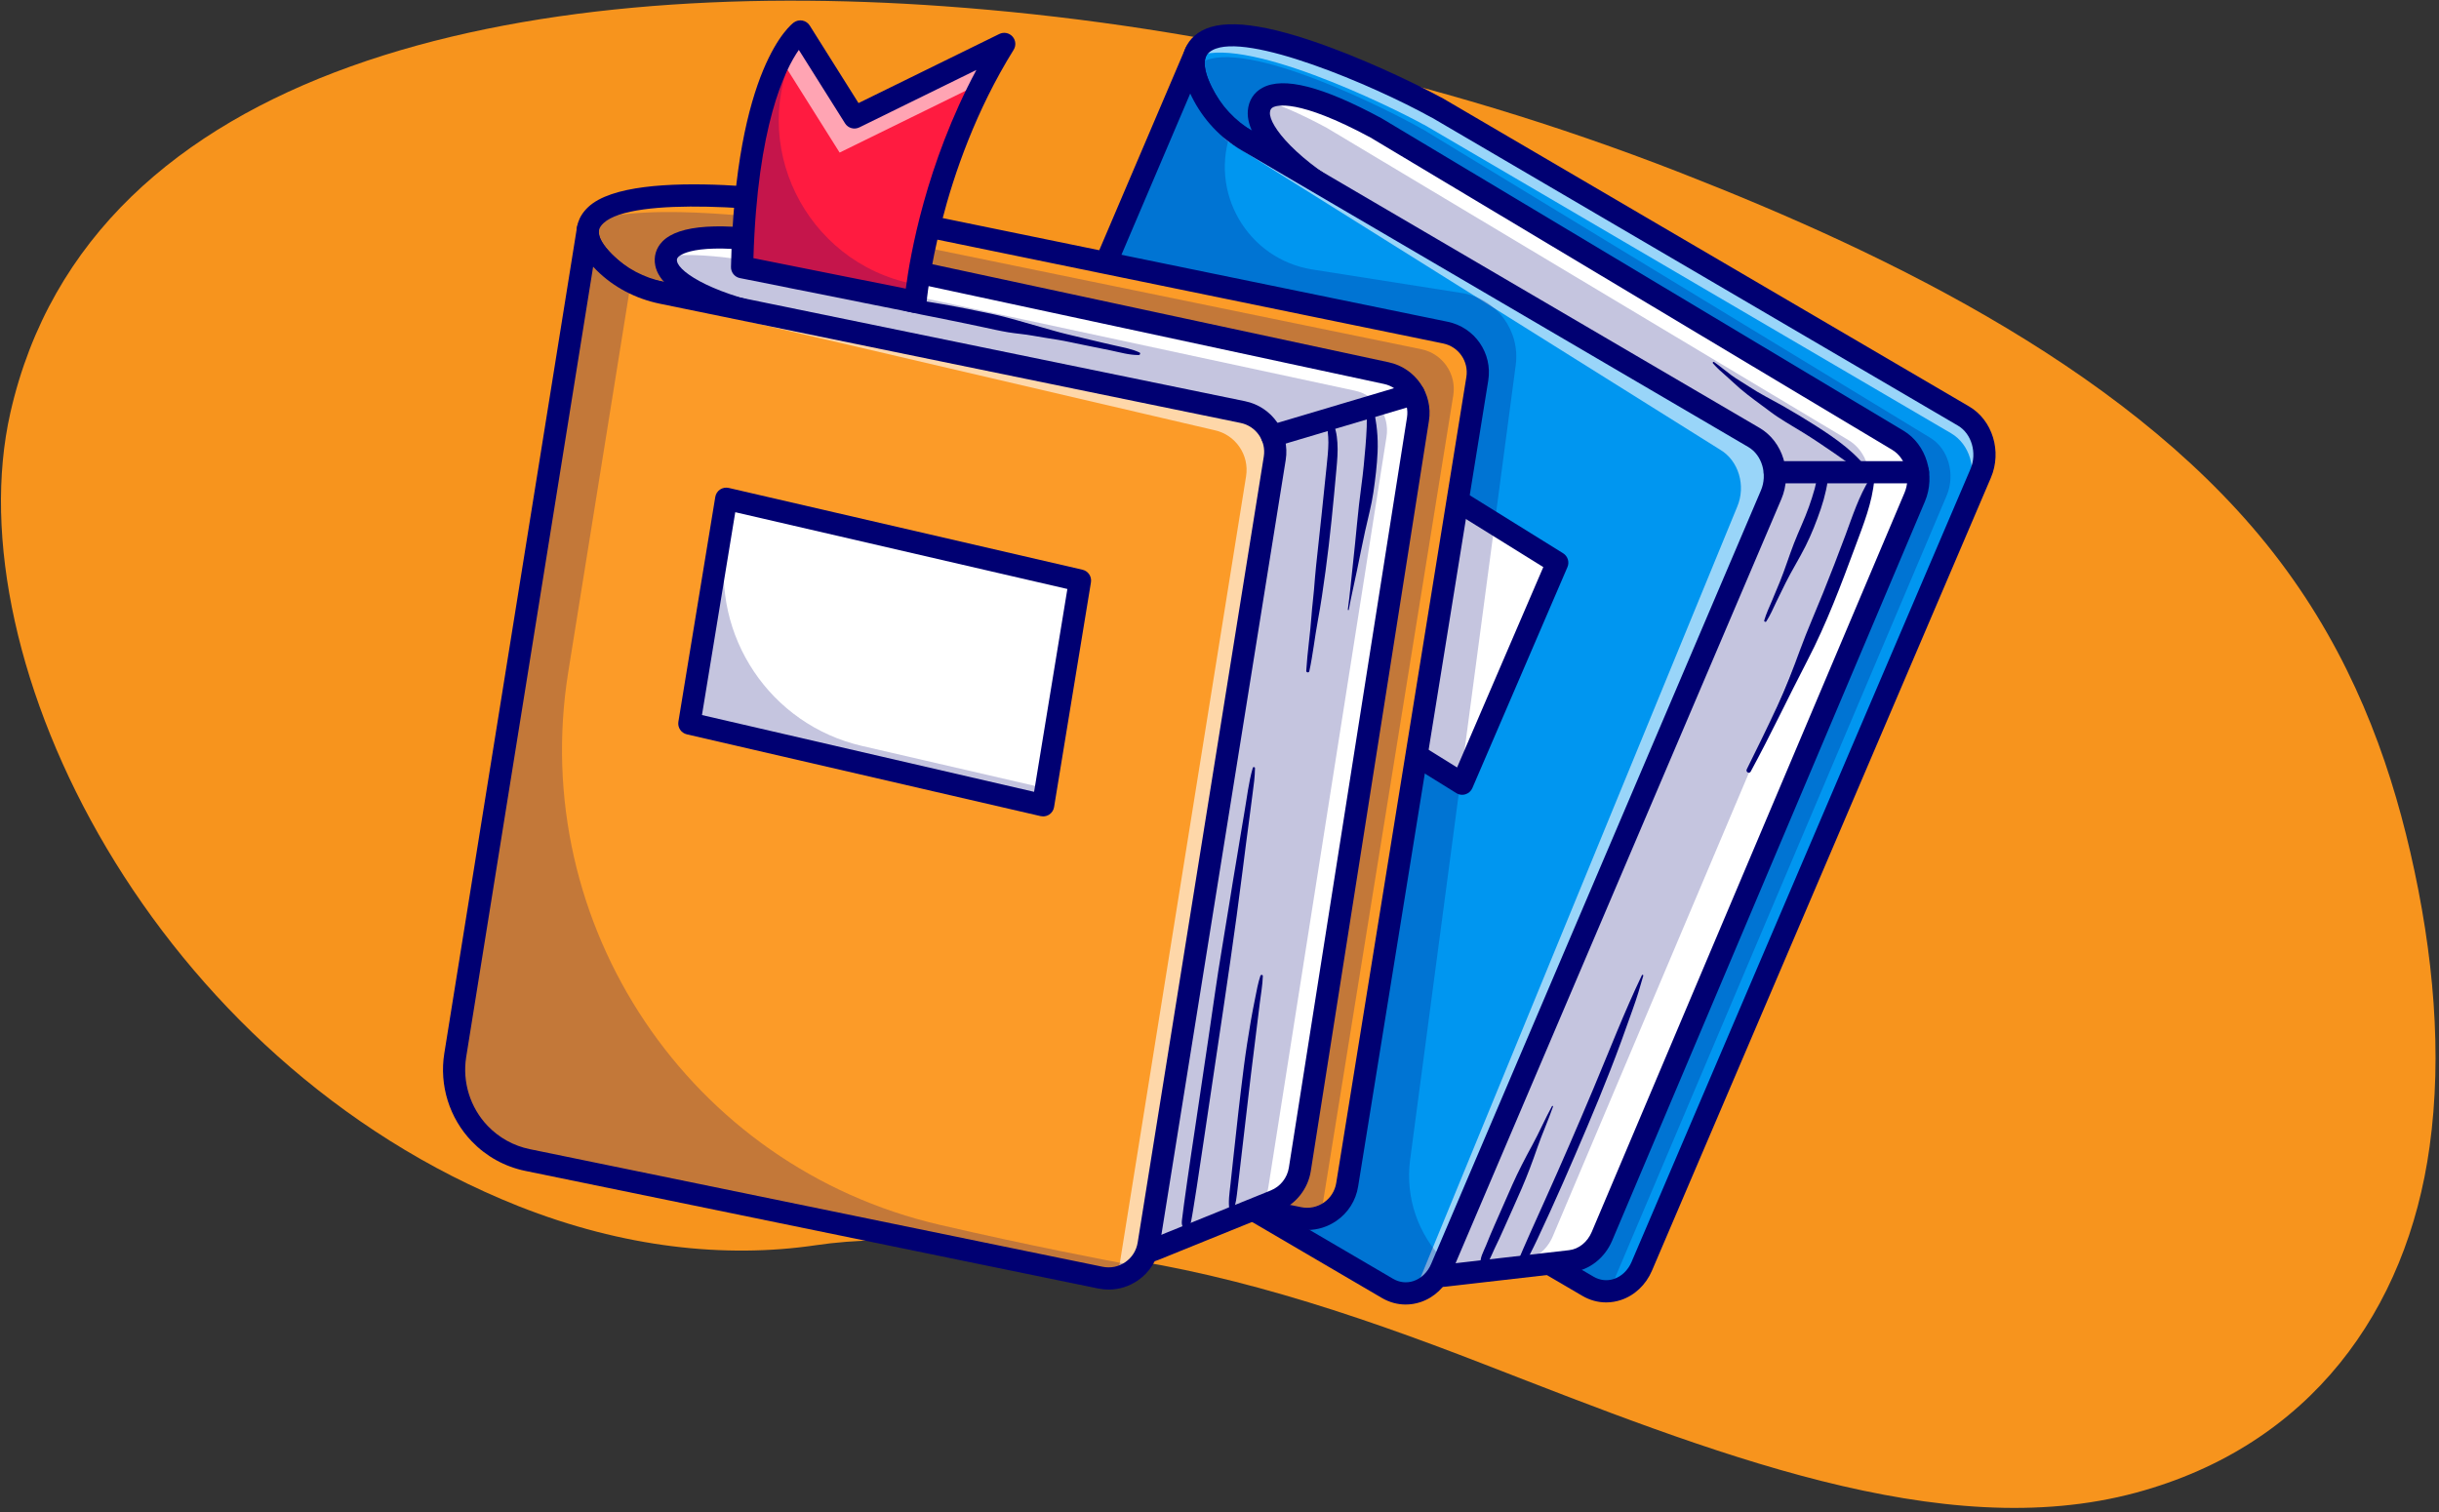 <svg width="479" height="297" viewBox="0 0 479 297" fill="none" xmlns="http://www.w3.org/2000/svg">
<rect x="0" y="0" width="479" height="297" fill="#333333" stroke="none"/>
<path d="M329.992 33.915C371.453 50.105 420.21 73.694 447.77 110.275C461.691 128.709 469.037 148.592 473.364 167.38C477.987 187.423 479.667 207.153 477.155 225.2C472.726 257.375 453.716 283.928 419.521 293.175C381.264 303.52 335.865 285.185 291.318 267.898C264.969 257.653 239.162 249.199 213.363 246.268C196.036 244.302 175.594 242.268 160.167 244.587C142.406 247.198 122.388 245.048 101.802 236.894C30.354 208.476 -9.051 129.912 2.045 81.028C17.741 12.083 103.359 -4.696 185.493 1.232C232.101 4.582 281.343 14.917 329.992 33.915Z" fill="#F7941D"/>
<path d="M282.052 21.071L282.043 21.095C275.73 17.596 245.926 2.985 237.017 7.973C229.413 12.231 240.89 25.28 240.89 25.28L272.374 43.716L208.861 192.331L311.857 252.641C315.738 254.913 320.544 253.132 322.427 248.724L388.99 92.974C390.764 88.823 389.281 83.86 385.628 81.72L282.052 21.071Z" fill="#0096F0"/>
<g opacity="0.6">
<path d="M385.631 81.72L282.055 21.071L282.045 21.095C275.733 17.596 245.929 2.985 237.02 7.973C235.508 8.819 234.759 10.018 234.516 11.387C234.534 11.376 234.549 11.363 234.569 11.353C243.478 6.365 273.283 20.978 279.594 24.475L279.604 24.451L383.18 85.101C386.833 87.241 388.316 92.204 386.542 96.355L320.053 251.932C321.037 251.121 321.867 250.043 322.431 248.723L388.994 92.973C390.767 88.823 389.285 83.86 385.631 81.72Z" fill="white"/>
</g>
<g opacity="0.23">
<path d="M279.353 25.349L279.343 25.373C273.264 21.875 244.559 7.263 235.979 12.251C228.654 16.509 239.709 29.558 239.709 29.558L270.032 47.994C250.115 96.384 230.197 144.772 210.281 193.162C243.692 212.726 277.102 232.29 310.512 251.854C311.072 252.238 311.963 252.754 313.158 253.078C314.413 253.419 315.491 253.408 316.183 253.349C338.237 201.318 360.291 149.286 382.345 97.255C384.054 93.104 382.625 88.141 379.106 86.001L279.353 25.349Z" fill="#000072"/>
</g>
<path d="M315.437 255.814C313.821 255.814 312.221 255.378 310.758 254.522L207.762 194.211C206.814 193.657 206.428 192.484 206.859 191.474L269.617 44.625L239.79 27.16C239.59 27.042 239.408 26.894 239.255 26.719C238.434 25.785 231.262 17.413 232.35 11.05C232.717 8.907 233.963 7.185 235.952 6.071C240.395 3.583 248.674 4.642 261.26 9.308C270.854 12.865 279.773 17.375 282.806 19.028C282.926 19.072 283.042 19.125 283.154 19.191L386.729 79.84C391.323 82.531 393.197 88.676 390.994 93.831L324.431 249.58C323.245 252.355 321.02 254.456 318.324 255.344C317.374 255.658 316.402 255.814 315.437 255.814ZM211.621 191.42L312.96 250.76C314.201 251.488 315.622 251.646 316.961 251.204C318.468 250.708 319.731 249.491 320.425 247.866L386.987 92.118C388.321 88.997 387.217 85.176 384.527 83.601L281.243 23.121C281.156 23.087 281.071 23.047 280.988 23C269.723 16.758 244.751 6.136 238.083 9.873C237.235 10.347 236.792 10.937 236.646 11.784C236.044 15.306 240.425 21.366 242.305 23.582L273.478 41.835C274.425 42.389 274.811 43.562 274.38 44.572L211.621 191.42Z" fill="#000072"/>
<path d="M270.238 25.119C253.432 16.055 247.572 17.75 247.235 21.911C246.877 26.329 254.274 33.858 265.787 40.166L197.844 202.164L279.401 249.614C280.743 250.394 282.26 250.718 283.767 250.545L308.411 247.716C311.104 247.406 313.457 245.551 314.61 242.826L376.03 97.655C377.773 93.536 376.319 88.625 372.717 86.469L270.238 25.119Z" fill="white"/>
<g opacity="0.23">
<path d="M363.064 86.471L260.584 25.12C255.544 22.401 251.494 20.657 248.277 19.649C247.638 20.234 247.307 21.015 247.235 21.91C246.877 26.329 254.274 33.858 265.787 40.166L197.844 202.164L279.401 249.614C279.566 249.71 279.733 249.798 279.903 249.88L298.757 247.716C301.45 247.406 303.802 245.551 304.956 242.826L366.377 97.657C368.12 93.538 366.666 88.627 363.064 86.471Z" fill="#000072"/>
</g>
<path d="M282.965 252.771C281.342 252.771 279.749 252.339 278.305 251.497L196.747 204.047C195.801 203.497 195.411 202.33 195.834 201.32L263.027 41.111C254.061 35.909 244.548 28.087 245.063 21.735C245.222 19.756 246.237 18.164 247.919 17.25C252.048 15.007 259.686 16.953 271.271 23.201C271.299 23.217 271.328 23.233 271.356 23.25L373.836 84.601C378.347 87.302 380.192 93.409 378.036 98.505L316.616 243.676C315.164 247.107 312.115 249.484 308.659 249.882L284.014 252.71C283.665 252.751 283.314 252.771 282.965 252.771ZM200.593 201.243L280.497 247.731C281.433 248.276 282.476 248.498 283.518 248.381L308.162 245.553C310.06 245.335 311.762 243.965 312.603 241.979L374.023 96.809C375.351 93.671 374.286 89.951 371.597 88.343L269.161 27.014C254.786 19.269 250.678 20.711 250 21.08C249.679 21.255 249.455 21.493 249.407 22.087C249.201 24.644 254.596 31.552 266.834 38.256C267.813 38.792 268.228 39.981 267.797 41.01L200.593 201.243Z" fill="#000072"/>
<path d="M244.953 27.656C241.214 25.466 238.061 22.169 236.019 18.057C234.706 15.411 233.879 12.531 234.817 10.325L166.687 170.077C164.337 175.586 164.447 181.998 166.985 187.394C168.625 190.883 171.18 193.733 174.313 195.567L272.492 253.057C276.374 255.33 281.183 253.545 283.066 249.132L347.841 97.177C349.611 93.028 348.127 88.07 344.476 85.932L244.953 27.656Z" fill="#0096F0"/>
<g opacity="0.6">
<path d="M344.472 85.932L244.95 27.656C241.211 25.466 238.058 22.169 236.016 18.057C234.704 15.411 233.877 12.531 234.814 10.325C234.814 10.325 237.809 25.816 241.178 27.788L337.799 88.312C341.45 90.45 342.934 95.407 341.164 99.558L278.574 251.931C278.178 252.86 275.46 253.246 274.839 253.93C278.137 254.528 281.547 252.684 283.062 249.132L347.837 97.177C349.607 93.028 348.123 88.07 344.472 85.932Z" fill="white"/>
</g>
<path d="M287.157 153.927L227.004 116.561L245.677 73.154L305.831 110.52L287.157 153.927Z" fill="white"/>
<g opacity="0.23">
<path d="M283.675 247.689L283.06 249.133C281.181 253.546 276.369 255.332 272.486 253.055L174.312 195.564C171.179 193.734 168.619 190.879 166.979 187.393C164.446 182 164.331 175.588 166.684 170.074L234.815 10.325C233.878 12.532 234.706 15.414 236.019 18.055C237.473 20.992 239.5 23.514 241.903 25.513C237.268 37.619 244.963 50.92 257.767 52.937L287.121 57.561C293.894 58.629 298.579 64.904 297.676 71.701L276.937 227.799C275.966 235.118 278.456 242.47 283.675 247.689Z" fill="#000072"/>
</g>
<path d="M276.066 256.228C274.451 256.228 272.85 255.793 271.386 254.936L173.208 197.446C169.679 195.38 166.844 192.224 165.009 188.319C162.226 182.401 162.102 175.262 164.678 169.222L232.809 9.469C233.282 8.363 234.559 7.848 235.667 8.319C236.774 8.791 237.29 10.07 236.819 11.177C236.819 11.178 236.819 11.178 236.818 11.179C236.29 12.432 236.699 14.528 237.968 17.087C239.78 20.735 242.575 23.739 246.051 25.775L345.573 84.052C350.164 86.74 352.038 92.88 349.842 98.033L285.066 249.987C283.882 252.764 281.656 254.868 278.96 255.759C278.007 256.072 277.034 256.228 276.066 256.228ZM233.751 18.37L168.688 170.93C166.592 175.846 166.691 181.654 168.953 186.465C170.412 189.57 172.645 192.067 175.411 193.686L273.59 251.175C274.834 251.903 276.255 252.061 277.592 251.618C279.1 251.121 280.363 249.902 281.057 248.276L345.832 96.322C347.163 93.202 346.058 89.385 343.371 87.811L243.849 29.534C239.637 27.068 236.254 23.433 234.064 19.023C233.955 18.804 233.85 18.586 233.751 18.37Z" fill="#000072"/>
<path d="M287.16 156.107C286.757 156.107 286.359 155.996 286.01 155.779L225.856 118.413C224.94 117.844 224.578 116.691 225.004 115.701L243.678 72.294C243.929 71.711 244.421 71.266 245.027 71.076C245.632 70.887 246.29 70.969 246.829 71.304L306.983 108.67C307.899 109.239 308.261 110.392 307.836 111.382L289.161 154.789C288.91 155.372 288.418 155.817 287.813 156.007C287.6 156.074 287.379 156.107 287.16 156.107ZM229.749 115.701L286.159 150.742L303.092 111.384L246.682 76.342L229.749 115.701Z" fill="#000072"/>
<path d="M165.19 40.964L165.186 40.988C158.006 39.681 124.598 35.205 117.047 42.226C110.603 48.219 125.402 56.572 125.402 56.572L161.475 63.978V63.977L137.092 215.013L255.098 239.242C259.544 240.154 263.853 237.18 264.577 232.7L290.13 74.413C290.811 70.195 288.046 66.189 283.86 65.329L165.19 40.964Z" fill="#FC9B28"/>
<g opacity="0.23">
<path d="M279.139 68.596L160.468 44.231L160.464 44.255C154.138 43.103 127.454 39.494 116.032 43.453C112.515 49.296 125.401 56.57 125.401 56.57L161.474 63.976V63.975L137.092 215.013L255.098 239.241C256.289 239.486 257.469 239.443 258.574 239.176C259.209 238.242 259.662 237.16 259.854 235.969L285.408 77.682C286.09 73.462 283.324 69.456 279.139 68.596Z" fill="#000072"/>
</g>
<path d="M256.731 241.588C256.043 241.588 255.35 241.518 254.659 241.376L136.653 217.147C135.51 216.913 134.755 215.818 134.941 214.666L158.991 65.691L124.963 58.705C124.74 58.659 124.528 58.579 124.33 58.468C123.276 57.873 114.009 52.478 113.288 46.385C113.111 44.889 113.362 42.675 115.562 40.63C124.481 32.338 161.308 38.137 165.237 38.786C165.367 38.789 165.497 38.803 165.626 38.829L284.296 63.194C289.642 64.292 293.149 69.373 292.279 74.76L266.725 233.047C266.28 235.805 264.767 238.199 262.468 239.786C260.751 240.973 258.766 241.588 256.731 241.588ZM139.576 213.299L255.537 237.107C257.098 237.428 258.682 237.106 259.994 236.199C261.307 235.292 262.17 233.926 262.426 232.352L287.979 74.065C288.476 70.989 286.474 68.089 283.422 67.462L165.068 43.163C164.977 43.158 164.886 43.148 164.795 43.131C151.937 40.789 124.254 38.499 118.531 43.82C117.608 44.679 117.558 45.367 117.617 45.871C117.937 48.592 122.721 52.481 126.184 54.506L161.913 61.842C163.057 62.077 163.812 63.171 163.625 64.324L139.576 213.299Z" fill="#000072"/>
<path d="M154.507 47.98C135.455 44.721 130.075 47.921 130.824 51.735C131.62 55.786 140.927 60.382 154.005 62.702L128.707 226.968L222.071 245.88C223.606 246.191 225.198 246.043 226.65 245.454L250.39 235.834C252.985 234.783 254.838 232.448 255.275 229.681L278.475 82.326C279.133 78.144 276.411 74.177 272.272 73.287L154.507 47.98Z" fill="white"/>
<g opacity="0.23">
<path d="M266.098 76.739L148.333 51.432C140.214 50.043 134.586 49.83 130.849 50.335C130.733 50.785 130.73 51.256 130.824 51.738C131.62 55.788 140.927 60.385 154.005 62.705L128.707 226.969L222.071 245.881C223.606 246.192 225.198 246.045 226.65 245.455L247.252 237.107C248.21 235.999 248.864 234.63 249.099 233.134L272.3 85.779C272.959 81.596 270.237 77.628 266.098 76.739Z" fill="#000072"/>
</g>
<path d="M223.662 248.22C222.988 248.22 222.311 248.152 221.641 248.016L128.278 229.104C127.137 228.873 126.38 227.786 126.557 226.636L151.534 64.45C141.28 62.363 129.85 58.072 128.689 52.155C128.343 50.391 128.841 48.714 130.092 47.431C133.331 44.111 141.671 43.573 154.878 45.832C154.907 45.838 154.938 45.843 154.968 45.85L272.733 71.157C277.999 72.289 281.469 77.344 280.631 82.666L257.429 230.022C256.878 233.523 254.496 236.524 251.212 237.855L227.471 247.475C226.251 247.969 224.96 248.22 223.662 248.22ZM131.18 225.245L222.507 243.745C223.625 243.972 224.775 243.864 225.834 243.436L249.575 233.817C251.45 233.057 252.809 231.344 253.123 229.345L276.324 81.989C276.802 78.951 274.822 76.066 271.815 75.42L154.097 50.121C137.341 47.261 133.759 49.913 133.211 50.474C132.959 50.733 132.894 50.953 132.965 51.315C133.411 53.589 140.528 58.098 154.388 60.556C155.554 60.764 156.341 61.864 156.161 63.033L131.18 225.245Z" fill="#000072"/>
<path d="M130.052 57.525C125.768 56.646 121.779 54.608 118.68 51.521C116.687 49.538 115.114 47.201 115.471 44.962L89.403 207.275C88.504 212.872 90.282 218.567 94.207 222.658C96.745 225.302 100.026 227.113 103.615 227.849L216.102 250.945C220.549 251.859 224.862 248.879 225.581 244.396L250.349 90.015C251.025 85.798 248.26 81.796 244.077 80.938L130.052 57.525Z" fill="#FC9B28"/>
<g opacity="0.6">
<path d="M244.077 80.936L130.052 57.525C125.94 56.681 122.11 54.76 119.068 51.88C119.055 51.901 119.042 51.922 119.027 51.943C120.739 54.813 122.81 57.56 124.628 57.933L238.447 84.478C242.631 85.337 245.395 89.339 244.719 93.555L219.951 247.936C219.768 249.081 219.348 250.125 218.753 251.034C222.144 250.585 225.007 247.972 225.581 244.395L250.348 90.014C251.025 85.796 248.261 81.796 244.077 80.936Z" fill="white"/>
</g>
<g opacity="0.23">
<path d="M184.516 240.564C135.459 229.187 103.613 181.728 111.597 132.007L123.91 55.345C121.994 54.341 120.226 53.062 118.68 51.522C116.687 49.538 115.114 47.202 115.471 44.963L89.403 207.275C88.504 212.873 90.282 218.567 94.207 222.658C96.745 225.302 100.026 227.113 103.615 227.849L216.102 250.945C218.877 251.515 221.597 250.57 223.427 248.69C217.2 247.537 202.112 244.645 184.516 240.564Z" fill="#000072"/>
</g>
<path d="M217.736 253.292C217.048 253.292 216.355 253.222 215.665 253.08L103.178 229.984C99.138 229.155 95.493 227.143 92.637 224.166C88.264 219.61 86.251 213.166 87.253 206.93L113.32 44.616C113.511 43.427 114.63 42.621 115.816 42.81C117.003 42.999 117.813 44.116 117.624 45.304C117.438 46.467 118.359 48.127 120.218 49.977C122.951 52.7 126.504 54.571 130.492 55.391L244.518 78.802C249.858 79.898 253.366 84.974 252.502 90.358L227.735 244.74C227.292 247.501 225.78 249.897 223.48 251.487C221.759 252.676 219.773 253.292 217.736 253.292ZM116.487 52.385L91.555 207.62C90.77 212.515 92.349 217.573 95.782 221.148C98.023 223.484 100.884 225.063 104.056 225.714L216.542 248.81C218.105 249.13 219.69 248.809 221.003 247.901C222.317 246.993 223.179 245.626 223.432 244.05L248.2 89.669C248.693 86.596 246.691 83.698 243.642 83.073L129.614 59.659C124.793 58.67 120.48 56.389 117.142 53.065C116.914 52.838 116.695 52.611 116.487 52.385Z" fill="#000072"/>
<path d="M204.858 158.172L135.379 142.109L142.624 97.959L212.101 114.023L204.858 158.172Z" fill="white"/>
<g opacity="0.23">
<path d="M169.245 146.501C151.271 142.345 139.61 124.947 142.597 106.742L143.987 98.274L142.624 97.959L135.379 142.109L204.858 158.173L205.401 154.861L169.245 146.501Z" fill="#000072"/>
</g>
<path d="M204.86 160.353C204.696 160.353 204.531 160.335 204.369 160.298L134.89 144.234C133.77 143.975 133.045 142.891 133.23 141.758L140.475 97.608C140.572 97.013 140.911 96.486 141.412 96.151C141.913 95.816 142.532 95.703 143.117 95.838L212.594 111.902C213.714 112.16 214.44 113.244 214.254 114.378L207.01 158.528C206.913 159.122 206.574 159.65 206.073 159.985C205.711 160.226 205.289 160.353 204.86 160.353ZM137.862 140.446L203.086 155.527L209.623 115.686L144.4 100.606L137.862 140.446Z" fill="#000072"/>
<path d="M145.74 52.484L179.789 59.293C179.789 59.293 181.968 33.144 197.221 8.63L167.804 23.067L157.18 6.179C157.18 6.179 146.556 13.805 145.74 52.484Z" fill="#FF1B40"/>
<g opacity="0.23">
<path d="M179.363 55.773C158.133 51.527 146.613 28.126 156.554 8.892C156.937 8.152 157.307 7.506 157.659 6.938L157.181 6.179C157.181 6.179 146.558 13.805 145.74 52.485L179.789 59.294C179.789 59.294 179.89 58.082 180.2 55.94L179.363 55.773Z" fill="#000072"/>
</g>
<g opacity="0.6">
<path d="M154.272 13.081L164.895 29.968L192.917 16.217C194.221 13.691 195.649 11.152 197.218 8.632L167.801 23.069L157.177 6.181C157.177 6.181 153.692 8.686 150.561 18.091C152.615 14.272 154.272 13.081 154.272 13.081Z" fill="white"/>
</g>
<path d="M179.789 61.474C179.647 61.474 179.503 61.46 179.361 61.431L145.312 54.622C144.277 54.415 143.539 53.495 143.561 52.44C144.393 13.123 155.44 4.746 155.91 4.409C156.398 4.059 157.01 3.926 157.6 4.04C158.189 4.155 158.705 4.509 159.026 5.018L168.605 20.246L196.262 6.673C197.136 6.244 198.186 6.446 198.839 7.168C199.491 7.889 199.586 8.955 199.072 9.78C184.267 33.575 181.982 59.219 181.962 59.475C181.91 60.093 181.597 60.661 181.099 61.035C180.719 61.322 180.258 61.474 179.789 61.474ZM147.966 50.708L177.889 56.692C178.723 50.291 181.813 32.299 191.754 13.741L168.764 25.023C167.763 25.515 166.553 25.171 165.96 24.228L156.885 9.8C154.156 13.692 148.749 24.617 147.966 50.708Z" fill="#000072"/>
<path d="M249.819 87.827C248.88 87.827 248.013 87.215 247.731 86.269C247.389 85.115 248.046 83.902 249.199 83.559L277.03 75.28C278.182 74.938 279.397 75.594 279.739 76.748C280.082 77.901 279.425 79.115 278.272 79.457L250.441 87.737C250.234 87.798 250.024 87.827 249.819 87.827Z" fill="#000072"/>
<path d="M376.682 94.932H348.554C347.351 94.932 346.375 93.956 346.375 92.752C346.375 91.549 347.351 90.573 348.554 90.573H376.682C377.885 90.573 378.861 91.549 378.861 92.752C378.861 93.956 377.885 94.932 376.682 94.932Z" fill="#000072"/>
<path d="M233.024 241.477C233.546 240.98 233.785 240.604 233.929 239.885C234.08 239.13 234.195 238.366 234.325 237.607C234.576 236.129 234.797 234.647 235.03 233.168C235.495 230.204 235.926 227.236 236.368 224.269C237.252 218.334 238.135 212.398 239.019 206.464C240.785 194.606 242.567 182.744 244.056 170.847C244.472 167.525 244.898 164.204 245.348 160.886C245.575 159.215 245.765 157.54 245.999 155.869C246.23 154.218 246.448 152.552 246.472 150.883C246.476 150.629 246.104 150.583 246.034 150.824C245.208 153.688 244.891 156.705 244.376 159.635C243.857 162.584 243.406 165.545 242.901 168.496C241.889 174.4 240.997 180.324 239.992 186.229C238.987 192.141 238.19 198.096 237.308 204.025C236.427 209.96 235.545 215.897 234.663 221.832C234.175 225.114 233.667 228.395 233.205 231.681C232.972 233.346 232.727 235.009 232.506 236.675C232.398 237.484 232.294 238.293 232.195 239.103C232.141 239.544 232.051 240.011 232.117 240.452C232.173 240.817 232.362 241.097 232.542 241.415C232.642 241.591 232.883 241.612 233.024 241.477Z" fill="#000072"/>
<path d="M242.174 237.848C242.749 236.499 242.858 235.069 243.039 233.623C243.23 232.102 243.395 230.578 243.573 229.056C243.927 226.021 244.287 222.986 244.636 219.951C245.328 213.944 246.033 207.935 246.805 201.937C247.022 200.255 247.218 198.57 247.43 196.886C247.648 195.167 247.956 193.449 248.013 191.716C248.023 191.432 247.62 191.4 247.536 191.651C247.054 193.093 246.793 194.596 246.496 196.084C246.2 197.574 245.897 199.064 245.645 200.561C245.142 203.547 244.666 206.529 244.281 209.532C243.511 215.538 242.847 221.557 242.199 227.577C242.016 229.279 241.832 230.98 241.649 232.683C241.468 234.363 241.167 236.082 241.473 237.756C241.53 238.063 242.046 238.148 242.174 237.848Z" fill="#000072"/>
<path d="M260.518 82.649C260.546 83.338 260.667 84.028 260.749 84.713C260.836 85.453 260.889 86.181 260.885 86.927C260.878 88.459 260.698 89.978 260.546 91.5C260.225 94.74 259.868 97.975 259.538 101.214C259.202 104.495 258.827 107.772 258.479 111.051C258.308 112.664 258.185 114.282 258.053 115.899C257.919 117.517 257.694 119.122 257.583 120.743C257.333 124.427 256.757 128.077 256.536 131.764C256.515 132.107 257.064 132.183 257.138 131.846C257.85 128.583 258.186 125.271 258.798 121.993C259.409 118.725 259.88 115.415 260.33 112.121C261.232 105.498 261.858 98.83 262.462 92.175C262.62 90.434 262.775 88.677 262.655 86.927C262.548 85.368 262.296 83.564 261.228 82.355C260.99 82.088 260.503 82.299 260.518 82.649Z" fill="#000072"/>
<path d="M268.784 80.334C268.315 81.369 268.459 82.744 268.412 83.864C268.358 85.153 268.276 86.442 268.166 87.727C267.952 90.239 267.729 92.746 267.382 95.245C266.672 100.362 266.302 105.516 265.717 110.65C265.372 113.673 265.122 116.711 264.704 119.724C264.688 119.843 264.867 119.897 264.889 119.775C265.351 117.206 265.963 114.67 266.485 112.114C267.017 109.513 267.535 106.909 268.098 104.317C268.648 101.786 269.348 99.289 269.719 96.718C270.099 94.088 270.431 91.451 270.547 88.794C270.608 87.376 270.573 85.942 270.434 84.531C270.361 83.786 270.269 83.045 270.135 82.31C270.013 81.635 269.914 80.891 269.489 80.335C269.327 80.12 268.926 80.022 268.784 80.334Z" fill="#000072"/>
<path d="M173.89 59.715C176.848 61.059 180.079 61.611 183.255 62.243C186.5 62.889 189.742 63.552 192.978 64.242C194.642 64.597 196.301 64.983 197.979 65.263C199.582 65.532 201.21 65.635 202.81 65.929C204.454 66.231 206.11 66.475 207.76 66.743C209.404 67.009 211.03 67.402 212.666 67.719C214.524 68.078 216.376 68.463 218.228 68.849C219.986 69.216 221.845 69.758 223.652 69.734C223.902 69.731 224.037 69.353 223.788 69.234C222.319 68.535 220.63 68.251 219.053 67.888C217.431 67.513 215.806 67.153 214.19 66.755C212.574 66.358 210.956 65.974 209.336 65.592C207.715 65.209 206.13 64.707 204.526 64.27C201.279 63.386 198.1 62.353 194.803 61.654C191.562 60.966 188.317 60.311 185.053 59.739C181.425 59.104 177.649 58.413 173.983 59.002C173.662 59.055 173.594 59.581 173.89 59.715Z" fill="#000072"/>
<path d="M291.368 248.656C292.503 248.024 292.938 246.43 293.491 245.311C294.132 244.017 294.73 242.702 295.316 241.383C296.491 238.74 297.692 236.107 298.841 233.453C299.976 230.832 300.992 228.109 301.925 225.409C302.866 222.69 304.063 220.07 305 217.351C305.041 217.234 304.861 217.16 304.802 217.267C303.417 219.793 302.281 222.447 300.898 224.976C299.524 227.489 298.179 230.08 297.012 232.695C295.834 235.338 294.68 237.993 293.515 240.642C292.937 241.957 292.371 243.28 291.847 244.617C291.388 245.785 290.517 247.158 290.814 248.429C290.871 248.673 291.163 248.77 291.368 248.656Z" fill="#000072"/>
<path d="M298.935 248.689C299.234 248.228 299.655 247.912 299.925 247.433C300.141 247.051 300.326 246.647 300.523 246.255C301.002 245.31 301.475 244.366 301.923 243.407C302.783 241.567 303.634 239.724 304.479 237.876C306.151 234.222 307.757 230.536 309.349 226.845C312.525 219.488 315.645 212.07 318.398 204.542C319.169 202.432 319.911 200.312 320.67 198.197C321.448 196.029 322.112 193.866 322.729 191.65C322.772 191.493 322.534 191.383 322.46 191.536C318.991 198.776 316.094 206.298 312.984 213.7C309.866 221.12 306.67 228.511 303.364 235.85C302.438 237.905 301.524 239.964 300.591 242.015C300.114 243.064 299.651 244.116 299.2 245.175C298.991 245.663 298.78 246.152 298.571 246.641C298.329 247.209 298.349 247.779 298.166 248.364C298.017 248.835 298.683 249.079 298.935 248.689Z" fill="#000072"/>
<path d="M367.233 93.997C365.087 97.403 363.827 101.348 362.432 105.108C361.022 108.908 359.553 112.686 358.041 116.446C356.547 120.16 354.919 123.819 353.544 127.578C352.161 131.356 350.684 135.089 349.011 138.75C347.109 142.912 345.067 147.002 343.047 151.106C342.795 151.618 343.542 152.067 343.819 151.557C347.726 144.376 351.199 136.961 354.97 129.71C358.71 122.52 361.583 114.846 364.396 107.253C365.954 103.048 367.704 98.726 368.09 94.228C368.131 93.75 367.459 93.639 367.233 93.997Z" fill="#000072"/>
<path d="M357.376 92.328C356.911 93.475 356.722 94.765 356.399 95.958C356.071 97.174 355.672 98.372 355.253 99.559C354.393 101.993 353.259 104.304 352.326 106.706C351.359 109.196 350.576 111.751 349.57 114.227C349.041 115.529 348.503 116.825 347.951 118.117C347.423 119.351 346.855 120.57 346.481 121.861C346.407 122.116 346.763 122.255 346.901 122.038C347.676 120.818 348.249 119.487 348.868 118.185C349.45 116.961 350.049 115.749 350.654 114.537C351.887 112.064 353.36 109.723 354.6 107.255C355.774 104.919 356.748 102.415 357.594 99.942C358.002 98.751 358.337 97.535 358.608 96.305C358.89 95.021 359.138 93.64 358.951 92.327C358.824 91.429 357.635 91.689 357.376 92.328Z" fill="#000072"/>
<path d="M367.586 93.284C364.875 89.123 360.574 86.158 356.448 83.532C354.343 82.192 352.2 80.902 350.03 79.67C347.834 78.424 345.584 77.325 343.476 75.925C342.331 75.164 341.113 74.492 340.006 73.679C338.861 72.838 337.791 71.911 336.623 71.104C336.454 70.987 336.291 71.235 336.414 71.374C337.223 72.295 338.119 73.095 339.049 73.892C339.967 74.681 340.816 75.545 341.74 76.328C343.635 77.938 345.695 79.376 347.682 80.871C349.674 82.368 351.885 83.595 354.006 84.897C356.161 86.221 358.24 87.639 360.325 89.07C362.598 90.629 364.784 92.326 367.177 93.693C367.427 93.838 367.756 93.543 367.586 93.284Z" fill="#000072"/>
</svg>
